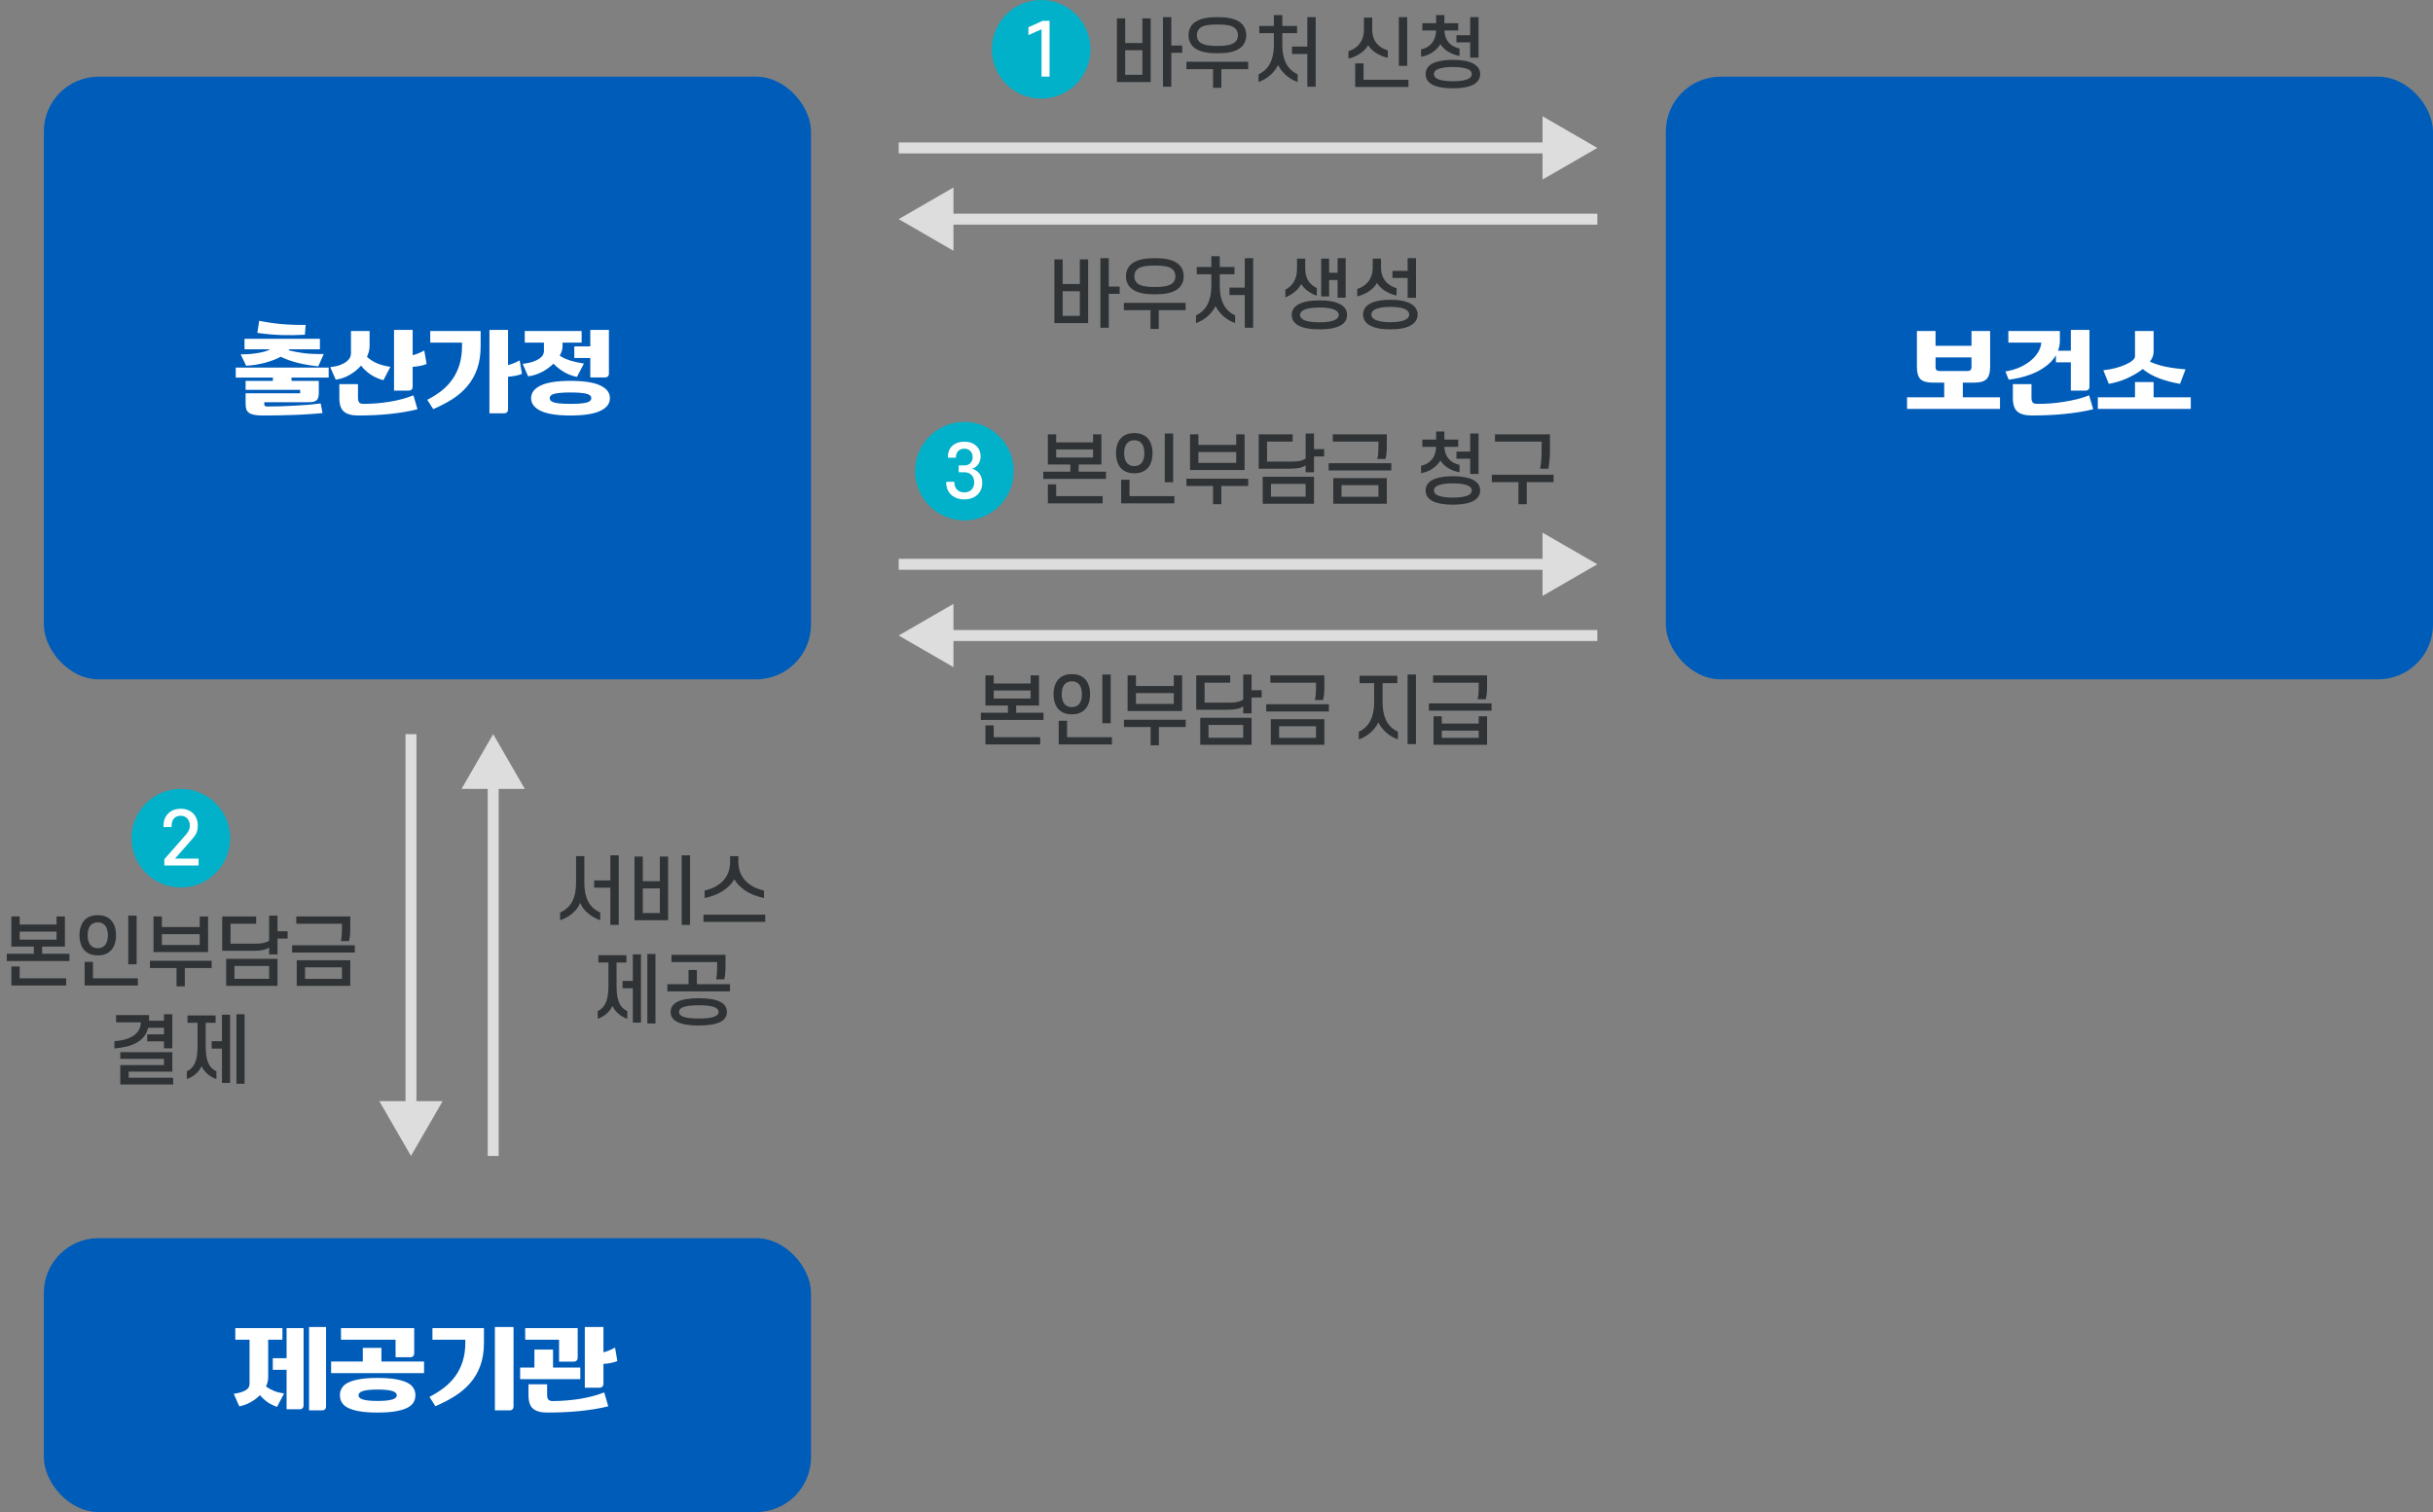 <svg width="444" height="276" viewBox="0 0 444 276" fill="none" xmlns="http://www.w3.org/2000/svg">
<rect x="0" y="0" width="444" height="276" fill="#808080" stroke="none"/>
<rect x="8" y="14" width="140" height="110" rx="10" fill="#005CB9"/>
<path d="M48.22 73.42V73.72C48.22 73.907 48.26 74.033 48.34 74.1C48.433 74.167 48.593 74.2 48.82 74.2C49.66 74.2 50.507 74.187 51.36 74.16C52.227 74.133 53.073 74.093 53.9 74.04C54.74 74 55.547 73.947 56.32 73.88C57.107 73.8 57.84 73.72 58.52 73.64L58.86 75.4C58.073 75.48 57.233 75.547 56.34 75.6C55.447 75.667 54.527 75.713 53.58 75.74C52.647 75.78 51.7 75.807 50.74 75.82C49.793 75.833 48.867 75.84 47.96 75.84C47.32 75.84 46.793 75.8 46.38 75.72C45.98 75.64 45.66 75.513 45.42 75.34C45.193 75.18 45.033 74.96 44.94 74.68C44.86 74.4 44.82 74.06 44.82 73.66V71.78H54.78V71.16H44.82V69.52H49.8V68.92H43.02V67.1H59.98V68.92H53.2V69.52H58.18V71.74C58.18 72.407 58.04 72.853 57.76 73.08C57.48 73.307 57.007 73.42 56.34 73.42H48.22ZM58.08 66.86C56.773 66.74 55.533 66.533 54.36 66.24C53.187 65.947 52.14 65.573 51.22 65.12C50.793 65.36 50.32 65.573 49.8 65.76C49.28 65.947 48.747 66.113 48.2 66.26C47.653 66.393 47.1 66.507 46.54 66.6C45.98 66.68 45.44 66.733 44.92 66.76L43.92 64.68C44.52 64.68 45.093 64.66 45.64 64.62C46.187 64.567 46.693 64.5 47.16 64.42C47.627 64.34 48.04 64.247 48.4 64.14C48.773 64.02 49.073 63.893 49.3 63.76H44.62V61.84H58.38V63.76H52.8C52.773 63.787 52.747 63.82 52.72 63.86C52.707 63.887 52.687 63.913 52.66 63.94C53.553 64.167 54.52 64.347 55.56 64.48C56.613 64.6 57.787 64.647 59.08 64.62L58.08 66.86ZM55.64 61.1C54.213 61.18 52.787 61.2 51.36 61.16C49.933 61.107 48.467 60.973 46.96 60.76L47.3 58.56C48.633 58.827 50.007 59.027 51.42 59.16C52.847 59.28 54.3 59.327 55.78 59.3L55.64 61.1ZM71.908 71.3V60.22H75.308V64.84C76.001 64.667 76.708 64.38 77.428 63.98L77.848 66.44C77.461 66.6 77.048 66.72 76.608 66.8C76.181 66.88 75.748 66.933 75.308 66.96V70.54C75.308 71.047 75.055 71.3 74.548 71.3H71.908ZM61.928 70.12H65.328V72.62C65.328 72.993 65.401 73.273 65.548 73.46C65.695 73.633 65.954 73.72 66.328 73.72C67.901 73.72 69.475 73.593 71.048 73.34C72.635 73.087 74.101 72.693 75.448 72.16L76.188 74.7C75.401 74.9 74.568 75.073 73.688 75.22C72.808 75.367 71.901 75.487 70.968 75.58C70.034 75.673 69.094 75.74 68.148 75.78C67.201 75.82 66.275 75.84 65.368 75.84C64.181 75.84 63.308 75.6 62.748 75.12C62.201 74.653 61.928 73.827 61.928 72.64V70.12ZM69.968 69.4C68.301 68.96 66.941 68.073 65.888 66.74C65.301 67.407 64.601 67.973 63.788 68.44C62.988 68.893 62.148 69.18 61.268 69.3L60.268 67.02C61.028 66.927 61.654 66.787 62.148 66.6C62.641 66.4 63.028 66.18 63.308 65.94C63.588 65.7 63.781 65.46 63.888 65.22C63.995 64.967 64.048 64.727 64.048 64.5V60.42H67.448V63.2C67.448 63.52 67.401 63.847 67.308 64.18C67.228 64.5 67.115 64.82 66.968 65.14C67.541 65.66 68.188 66.067 68.908 66.36C69.628 66.64 70.408 66.84 71.248 66.96L69.968 69.4ZM78.516 60.42H87.716V63.14C87.716 64.7 87.509 66.08 87.096 67.28C86.682 68.467 86.096 69.513 85.336 70.42C84.589 71.327 83.682 72.127 82.616 72.82C81.549 73.5 80.362 74.12 79.056 74.68L77.976 72.98C78.949 72.473 79.829 71.913 80.616 71.3C81.402 70.673 82.069 69.96 82.616 69.16C83.162 68.36 83.582 67.467 83.876 66.48C84.169 65.48 84.316 64.347 84.316 63.08V62.54H78.516V60.42ZM89.316 75.44V60.22H92.716V66.64C93.409 66.467 94.116 66.18 94.836 65.78L95.256 68.24C94.869 68.4 94.456 68.52 94.016 68.6C93.589 68.68 93.156 68.733 92.716 68.76V74.68C92.716 75.187 92.462 75.44 91.956 75.44H89.316ZM96.923 72.68C96.923 71.693 97.51 70.92 98.683 70.36C99.857 69.8 101.663 69.52 104.103 69.52C106.557 69.52 108.37 69.8 109.543 70.36C110.717 70.907 111.303 71.68 111.303 72.68C111.303 73.68 110.717 74.453 109.543 75C108.37 75.56 106.557 75.84 104.103 75.84C101.663 75.84 99.857 75.56 98.683 75C97.51 74.44 96.923 73.667 96.923 72.68ZM105.283 68.8C104.403 68.613 103.603 68.307 102.883 67.88C102.163 67.44 101.537 66.94 101.003 66.38C100.403 66.967 99.703 67.473 98.903 67.9C98.103 68.313 97.263 68.58 96.383 68.7L95.383 66.42C96.143 66.327 96.77 66.193 97.263 66.02C97.77 65.847 98.17 65.653 98.463 65.44C98.757 65.227 98.963 65.007 99.083 64.78C99.203 64.553 99.263 64.327 99.263 64.1V62.54H95.763V60.42H106.143V62.54H102.663V63.2C102.663 63.48 102.617 63.767 102.523 64.06C102.43 64.34 102.303 64.627 102.143 64.92C102.73 65.307 103.403 65.613 104.163 65.84C104.923 66.067 105.723 66.24 106.563 66.36L105.283 68.8ZM107.723 68.9V65.34H104.803V63.22H107.723V60.22H111.123V68.14C111.123 68.647 110.87 68.9 110.363 68.9H107.723ZM100.323 72.68C100.323 73.08 100.63 73.353 101.243 73.5C101.857 73.647 102.81 73.72 104.103 73.72C105.397 73.72 106.35 73.647 106.963 73.5C107.59 73.353 107.903 73.08 107.903 72.68C107.903 72.28 107.59 72.007 106.963 71.86C106.35 71.713 105.397 71.64 104.103 71.64C102.81 71.64 101.857 71.713 101.243 71.86C100.63 72.007 100.323 72.28 100.323 72.68Z" fill="white"/>
<rect x="304" y="14" width="140" height="110" rx="10" fill="#005CB9"/>
<path d="M363.18 60.42V67C363.18 68.027 362.96 68.76 362.52 69.2C362.093 69.627 361.367 69.84 360.34 69.84H358.2V72.52H364.98V74.64H348.02V72.52H354.8V69.84H352.66C351.633 69.84 350.9 69.627 350.46 69.2C350.033 68.76 349.82 68.027 349.82 67V60.42H353.22V63.12H359.78V60.42H363.18ZM359.08 67.72C359.547 67.72 359.78 67.487 359.78 67.02V65.24H353.22V67.02C353.22 67.487 353.453 67.72 353.92 67.72H359.08ZM366.508 60.42H375.908V62.2C375.908 62.84 375.794 63.447 375.568 64.02H377.908V60.22H381.308V70.54C381.308 71.047 381.054 71.3 380.548 71.3H377.908V66.14H375.188V64.84C374.841 65.44 374.381 65.987 373.808 66.48C373.234 66.973 372.574 67.413 371.828 67.8C371.081 68.173 370.261 68.487 369.368 68.74C368.474 68.993 367.541 69.18 366.568 69.3L365.968 67.8C366.968 67.64 367.861 67.38 368.648 67.02C369.448 66.647 370.128 66.22 370.688 65.74C371.248 65.26 371.681 64.747 371.988 64.2C372.308 63.64 372.481 63.087 372.508 62.54H366.508V60.42ZM367.328 70.12H370.728V72.62C370.728 72.993 370.801 73.273 370.948 73.46C371.094 73.633 371.354 73.72 371.728 73.72C372.514 73.72 373.328 73.693 374.168 73.64C375.008 73.573 375.841 73.473 376.668 73.34C377.494 73.207 378.294 73.047 379.068 72.86C379.854 72.66 380.581 72.427 381.248 72.16L381.988 74.7C381.201 74.9 380.341 75.073 379.408 75.22C378.488 75.367 377.534 75.487 376.548 75.58C375.574 75.673 374.594 75.74 373.608 75.78C372.621 75.82 371.674 75.84 370.768 75.84C369.581 75.84 368.708 75.6 368.148 75.12C367.601 74.653 367.328 73.827 367.328 72.64V70.12ZM397.836 70.06C396.529 69.847 395.282 69.52 394.096 69.08C392.909 68.64 391.889 68.067 391.036 67.36C390.609 67.693 390.142 68.007 389.636 68.3C389.129 68.593 388.602 68.86 388.056 69.1C387.522 69.34 386.976 69.54 386.416 69.7C385.869 69.86 385.342 69.98 384.836 70.06L383.836 67.58C384.636 67.5 385.382 67.367 386.076 67.18C386.782 66.993 387.396 66.78 387.916 66.54C388.449 66.3 388.862 66.053 389.156 65.8C389.462 65.533 389.616 65.287 389.616 65.06V60.42H393.016V64.22C393.016 64.527 392.956 64.833 392.836 65.14C392.716 65.433 392.549 65.727 392.336 66.02C393.229 66.42 394.196 66.727 395.236 66.94C396.276 67.153 397.476 67.313 398.836 67.42L397.836 70.06ZM399.796 74.64H382.836V72.52H389.616V69.74H393.016V72.52H399.796V74.64Z" fill="white"/>
<rect x="8" y="226" width="140" height="50" rx="10" fill="#005CB9"/>
<path d="M50.56 256.8C49.907 256.573 49.327 256.287 48.82 255.94C48.327 255.593 47.867 255.167 47.44 254.66C46.933 255.18 46.347 255.62 45.68 255.98C45.027 256.34 44.353 256.58 43.66 256.7L42.66 254.42C43.273 254.327 43.767 254.213 44.14 254.08C44.527 253.947 44.82 253.8 45.02 253.64C45.233 253.48 45.373 253.307 45.44 253.12C45.507 252.933 45.54 252.727 45.54 252.5V244.54H42.94V242.42H51.54V244.54H48.94V251.4C48.94 251.96 48.807 252.52 48.54 253.08C48.967 253.387 49.447 253.653 49.98 253.88C50.513 254.093 51.133 254.253 51.84 254.36L50.56 256.8ZM52.3 257.24V250.04H49.78V247.92H52.3V242.42H55.4V256.48C55.4 256.987 55.147 257.24 54.64 257.24H52.3ZM56.4 257.44V242.22H59.5V256.68C59.5 257.187 59.247 257.44 58.74 257.44H56.4ZM62.028 254.68C62.028 254.187 62.148 253.747 62.388 253.36C62.628 252.96 63.014 252.627 63.548 252.36C64.094 252.093 64.808 251.887 65.688 251.74C66.568 251.593 67.641 251.52 68.908 251.52C70.174 251.52 71.248 251.593 72.128 251.74C73.008 251.887 73.721 252.093 74.268 252.36C74.814 252.627 75.208 252.96 75.448 253.36C75.688 253.747 75.808 254.187 75.808 254.68C75.808 255.173 75.688 255.613 75.448 256C75.208 256.4 74.814 256.733 74.268 257C73.721 257.267 73.008 257.473 72.128 257.62C71.248 257.767 70.174 257.84 68.908 257.84C67.641 257.84 66.568 257.767 65.688 257.62C64.808 257.473 64.094 257.267 63.548 257C63.014 256.733 62.628 256.4 62.388 256C62.148 255.613 62.028 255.173 62.028 254.68ZM77.388 250.64H60.428V248.52H66.208V246.04H69.608V248.52H77.388V250.64ZM72.188 247.74V244.54H62.228V242.42H75.588V246.98C75.588 247.487 75.335 247.74 74.828 247.74H72.188ZM65.428 254.68C65.428 254.827 65.481 254.967 65.588 255.1C65.695 255.22 65.874 255.327 66.128 255.42C66.394 255.513 66.748 255.587 67.188 255.64C67.641 255.693 68.215 255.72 68.908 255.72C69.601 255.72 70.168 255.693 70.608 255.64C71.061 255.587 71.421 255.513 71.688 255.42C71.954 255.327 72.141 255.22 72.248 255.1C72.355 254.967 72.408 254.827 72.408 254.68C72.408 254.533 72.355 254.4 72.248 254.28C72.141 254.147 71.954 254.033 71.688 253.94C71.421 253.847 71.061 253.773 70.608 253.72C70.168 253.667 69.601 253.64 68.908 253.64C68.215 253.64 67.641 253.667 67.188 253.72C66.748 253.773 66.394 253.847 66.128 253.94C65.874 254.033 65.695 254.147 65.588 254.28C65.481 254.4 65.428 254.533 65.428 254.68ZM78.916 242.42H88.316V245.14C88.316 246.7 88.096 248.08 87.656 249.28C87.229 250.467 86.622 251.513 85.836 252.42C85.062 253.327 84.129 254.127 83.036 254.82C81.956 255.5 80.762 256.12 79.456 256.68L78.376 254.98C79.349 254.473 80.236 253.913 81.036 253.3C81.849 252.673 82.542 251.96 83.116 251.16C83.689 250.36 84.129 249.467 84.436 248.48C84.756 247.48 84.916 246.347 84.916 245.08V244.54H78.916V242.42ZM90.316 257.44V242.22H93.716V256.68C93.716 257.187 93.462 257.44 92.956 257.44H90.316ZM106.723 253.3V242.22H110.123V246.84C110.817 246.667 111.523 246.38 112.243 245.98L112.663 248.44C112.277 248.6 111.863 248.72 111.423 248.8C110.997 248.88 110.563 248.933 110.123 248.96V252.54C110.123 253.047 109.87 253.3 109.363 253.3H106.723ZM96.443 252.68H99.843V254.62C99.843 254.993 99.917 255.273 100.063 255.46C100.21 255.647 100.47 255.74 100.843 255.74C101.63 255.74 102.437 255.707 103.263 255.64C104.09 255.573 104.91 255.48 105.723 255.36C106.537 255.227 107.33 255.06 108.103 254.86C108.877 254.66 109.597 254.427 110.263 254.16L111.003 256.7C110.217 256.9 109.363 257.073 108.443 257.22C107.537 257.367 106.597 257.487 105.623 257.58C104.663 257.673 103.69 257.74 102.703 257.78C101.73 257.82 100.79 257.84 99.883 257.84C98.697 257.84 97.823 257.6 97.263 257.12C96.717 256.653 96.443 255.827 96.443 254.64V252.68ZM100.923 246.34V249.62H105.903V251.74H94.923V249.62H97.523V246.34H100.923ZM102.023 248.54V244.54H95.843V242.42H105.423V247.78C105.423 248.287 105.17 248.54 104.663 248.54H102.023Z" fill="white"/>
<path d="M75 211L80.773 201L69.227 201L75 211ZM76 202L76 134L74 134L74 202L76 202Z" fill="#DDDDDD"/>
<path d="M90 134L84.227 144L95.773 144L90 134ZM89 143L89 211L91 211L91 143L89 143Z" fill="#DDDDDD"/>
<path d="M105.881 164.808C105.321 166.264 103.837 167.44 102.213 167.972V166.572C103.739 165.872 105.125 164.584 105.125 161.042V156.282H106.637V161.042C106.637 164.584 108.023 165.858 109.535 166.572V167.972C107.939 167.426 106.455 166.25 105.881 164.808ZM112.909 156.128V168.826H111.383V162.036H108.429V160.706H111.383V156.128H112.909ZM117.304 160.846H120.412V156.352H121.924V167.972H115.792V156.352H117.304V160.846ZM120.412 166.656V162.162H117.304V166.656H120.412ZM125.928 156.128V168.826H124.402V156.128H125.928ZM134.006 160.496C133.152 161.98 131.36 163.38 128.588 163.912V162.554C131.486 161.896 133.236 160.09 133.236 157.318V156.282H134.748V157.318C134.748 160.09 136.54 161.896 139.424 162.554V163.912C136.666 163.38 134.86 161.98 134.006 160.496ZM128.378 168.266V166.95H139.648V168.266H128.378ZM109.199 175.696V174.352H114.323V175.696H112.517V180.022C112.517 182.906 113.259 183.956 114.477 184.572V185.972C113.161 185.51 112.251 184.628 111.761 183.62C111.299 184.628 110.389 185.51 109.073 185.958V184.572C110.263 183.956 111.033 182.92 111.033 180.022V175.696H109.199ZM113.609 180.4V179.056H115.485V174.212H116.969V186.672H115.485V180.4H113.609ZM119.615 186.826H118.131V174.128H119.615V186.826ZM130.87 176.76V175.612H122.54V174.282H132.396V176.69C132.396 177.418 132.312 178.202 132.186 178.762H130.688C130.814 178.202 130.87 177.432 130.87 176.76ZM121.784 180.96V179.644H125.648V177.054H127.174V179.644H133.222V180.96H121.784ZM122.386 184.712C122.386 183.872 122.82 183.298 123.534 182.906C124.472 182.402 125.886 182.206 127.524 182.206C129.148 182.206 130.576 182.402 131.514 182.906C132.228 183.298 132.648 183.872 132.648 184.712C132.648 185.552 132.228 186.126 131.514 186.504C130.576 187.008 129.148 187.19 127.524 187.19C125.886 187.19 124.472 187.008 123.534 186.504C122.82 186.126 122.386 185.552 122.386 184.712ZM123.912 184.712C123.912 185.02 124.08 185.258 124.388 185.44C124.976 185.79 126.054 185.916 127.524 185.916C128.98 185.916 130.058 185.79 130.646 185.44C130.954 185.258 131.136 185.02 131.136 184.712C131.136 184.39 130.954 184.152 130.646 183.97C130.058 183.634 128.98 183.494 127.524 183.494C126.054 183.494 124.976 183.634 124.388 183.97C124.08 184.152 123.912 184.39 123.912 184.712Z" fill="#2F3336"/>
<path d="M291.5 27L281.5 21.227V32.773L291.5 27ZM282.5 26L164 26V28L282.5 28V26Z" fill="#DDDDDD"/>
<path d="M164 40L174 34.227V45.773L164 40ZM173 39L291.5 39V41L173 41V39Z" fill="#DDDDDD"/>
<path d="M193.926 51.846H197.062V47.352H198.574V58.972H192.414V47.352H193.926V51.846ZM197.062 57.656V53.162H193.926V57.656H197.062ZM202.34 47.128V52.308H204.328V53.638H202.34V59.826H200.814V47.128H202.34ZM205.475 50.432C205.475 49.34 205.979 48.444 206.819 47.94C207.799 47.324 209.073 47.128 210.753 47.128C212.419 47.128 213.693 47.324 214.687 47.94C215.513 48.444 216.017 49.34 216.017 50.432C216.017 51.524 215.513 52.406 214.687 52.91C213.693 53.526 212.419 53.722 210.753 53.722C209.073 53.722 207.799 53.526 206.819 52.91C205.979 52.406 205.475 51.524 205.475 50.432ZM207.001 50.432C207.001 50.992 207.225 51.496 207.659 51.79C208.261 52.224 209.269 52.392 210.753 52.392C212.223 52.392 213.231 52.224 213.833 51.79C214.281 51.496 214.505 50.992 214.505 50.432C214.505 49.844 214.281 49.368 213.833 49.046C213.231 48.612 212.223 48.472 210.753 48.472C209.269 48.472 208.261 48.612 207.659 49.046C207.225 49.368 207.001 49.844 207.001 50.432ZM205.097 56.62V55.276H216.367V56.62H211.467V60.036H209.955V56.62H205.097ZM218.397 50.054V48.738H221.057V46.764H222.597V48.738H225.285V50.054H222.597V52.112C222.597 55.5 223.927 56.872 225.397 57.572V58.972C223.815 58.426 222.443 57.194 221.827 55.85C221.211 57.194 219.825 58.44 218.257 58.972V57.572C219.699 56.886 221.057 55.5 221.057 52.112V50.054H218.397ZM228.687 47.128V59.826H227.161V53.848H224.361V52.504H227.161V47.128H228.687ZM237.465 51.846C236.975 52.84 235.799 53.792 234.567 54.282V52.868C235.743 52.252 236.695 51.132 236.695 49.032V47.212H238.193V48.99C238.193 51.09 239.145 52 240.307 52.574V53.974C239.117 53.582 238.011 52.784 237.465 51.846ZM241.105 54.114V47.212H242.547V49.788H244.101V47.128H245.571V54.338H244.101V51.118H242.547V54.114H241.105ZM235.729 57.488C235.729 56.69 236.107 56.116 236.695 55.71C237.633 55.066 239.145 54.828 240.783 54.828C242.421 54.828 243.919 55.066 244.871 55.71C245.473 56.116 245.823 56.69 245.823 57.488C245.823 58.272 245.473 58.846 244.871 59.266C243.919 59.896 242.421 60.12 240.783 60.12C239.145 60.12 237.633 59.896 236.695 59.266C236.107 58.846 235.729 58.272 235.729 57.488ZM237.241 57.488C237.241 57.824 237.423 58.076 237.731 58.272C238.333 58.678 239.453 58.832 240.783 58.832C242.113 58.832 243.219 58.678 243.821 58.272C244.129 58.076 244.311 57.824 244.311 57.488C244.311 57.152 244.129 56.886 243.821 56.69C243.219 56.298 242.113 56.13 240.783 56.13C239.453 56.13 238.333 56.298 237.731 56.69C237.423 56.886 237.241 57.152 237.241 57.488ZM252.024 47.212V48.78C252.024 50.978 253.242 52.112 254.866 52.602V53.946C253.27 53.61 251.94 52.714 251.282 51.65C250.68 52.756 249.336 53.708 247.684 54.1V52.756C249.35 52.224 250.512 50.922 250.512 48.78V47.212H252.024ZM258.408 54.366H256.882V50.74H254.11V49.438H256.882V47.128H258.408V54.366ZM253.718 60.12C252.262 60.12 250.82 59.924 249.854 59.322C249.182 58.902 248.748 58.272 248.748 57.418C248.748 56.564 249.182 55.934 249.854 55.514C250.82 54.926 252.262 54.716 253.718 54.716C255.174 54.716 256.63 54.926 257.582 55.514C258.254 55.934 258.702 56.564 258.702 57.418C258.702 58.272 258.254 58.902 257.582 59.322C256.63 59.924 255.174 60.12 253.718 60.12ZM253.718 56.018C252.57 56.018 251.45 56.158 250.806 56.55C250.47 56.774 250.26 57.054 250.26 57.418C250.26 57.782 250.47 58.062 250.806 58.272C251.45 58.664 252.57 58.818 253.718 58.818C254.88 58.818 256 58.664 256.63 58.272C256.966 58.062 257.176 57.782 257.176 57.418C257.176 57.054 256.966 56.774 256.63 56.55C256 56.158 254.88 56.018 253.718 56.018Z" fill="#2F3336"/>
<path d="M205.34 7.846H208.476V3.352H209.988V14.972H203.828V3.352H205.34V7.846ZM208.476 13.656V9.162H205.34V13.656H208.476ZM213.754 3.128V8.308H215.742V9.638H213.754V15.826H212.228V3.128H213.754ZM216.89 6.432C216.89 5.34 217.394 4.444 218.234 3.94C219.214 3.324 220.488 3.128 222.168 3.128C223.834 3.128 225.108 3.324 226.102 3.94C226.928 4.444 227.432 5.34 227.432 6.432C227.432 7.524 226.928 8.406 226.102 8.91C225.108 9.526 223.834 9.722 222.168 9.722C220.488 9.722 219.214 9.526 218.234 8.91C217.394 8.406 216.89 7.524 216.89 6.432ZM218.416 6.432C218.416 6.992 218.64 7.496 219.074 7.79C219.676 8.224 220.684 8.392 222.168 8.392C223.638 8.392 224.646 8.224 225.248 7.79C225.696 7.496 225.92 6.992 225.92 6.432C225.92 5.844 225.696 5.368 225.248 5.046C224.646 4.612 223.638 4.472 222.168 4.472C220.684 4.472 219.676 4.612 219.074 5.046C218.64 5.368 218.416 5.844 218.416 6.432ZM216.512 12.62V11.276H227.782V12.62H222.882V16.036H221.37V12.62H216.512ZM229.811 6.054V4.738H232.471V2.764H234.011V4.738H236.699V6.054H234.011V8.112C234.011 11.5 235.341 12.872 236.811 13.572V14.972C235.229 14.426 233.857 13.194 233.241 11.85C232.625 13.194 231.239 14.44 229.671 14.972V13.572C231.113 12.886 232.471 11.5 232.471 8.112V6.054H229.811ZM240.101 3.128V15.826H238.575V9.848H235.775V8.504H238.575V3.128H240.101ZM250.419 3.212V5.382C250.419 7.58 251.637 8.7 253.261 9.204V10.548C251.665 10.198 250.335 9.316 249.677 8.252C249.075 9.344 247.731 10.31 246.079 10.702V9.344C247.745 8.826 248.907 7.524 248.907 5.382V3.212H250.419ZM256.803 12.018H255.277V3.128H256.803V12.018ZM257.027 15.882H247.311V11.57H248.837V14.566H257.027V15.882ZM259.56 5.564V4.234H262.08V2.764H263.592V4.234H266.112V5.564H263.592C263.676 7.538 264.824 8.518 266.35 8.854V10.212C264.824 9.932 263.522 9.148 262.864 8.056C262.206 9.162 260.876 10.128 259.336 10.366V9.022C260.89 8.686 262.01 7.58 262.08 5.564H259.56ZM269.822 10.52H268.296V7.734H265.79V6.432H268.296V3.128H269.822V10.52ZM260.162 13.53C260.162 12.676 260.596 12.06 261.31 11.654C262.248 11.136 263.62 10.926 265.132 10.926C266.644 10.926 268.03 11.136 268.954 11.654C269.654 12.06 270.116 12.676 270.116 13.53C270.116 14.384 269.654 14.986 268.954 15.406C268.03 15.924 266.644 16.12 265.132 16.12C263.62 16.12 262.248 15.924 261.31 15.406C260.596 14.986 260.162 14.384 260.162 13.53ZM261.674 13.53C261.674 13.852 261.856 14.118 262.178 14.328C262.766 14.664 263.816 14.832 265.132 14.832C266.448 14.832 267.498 14.664 268.086 14.328C268.422 14.118 268.59 13.852 268.59 13.53C268.59 13.194 268.422 12.942 268.086 12.732C267.498 12.396 266.448 12.228 265.132 12.228C263.816 12.228 262.766 12.396 262.178 12.732C261.856 12.942 261.674 13.194 261.674 13.53Z" fill="#2F3336"/>
<circle cx="190" cy="9" r="9" fill="#00B1C9"/>
<path d="M191.538 13.987H190.069V5.342L187.677 6.408V4.978L190.29 3.795H191.538V13.987Z" fill="white"/>
<path d="M291.5 103L281.5 97.227V108.774L291.5 103ZM282.5 102L164 102V104L282.5 104V102Z" fill="#DDDDDD"/>
<path d="M164 116L174 110.226V121.773L164 116ZM173 115L291.5 115V117L173 117V115Z" fill="#DDDDDD"/>
<path d="M181.346 124.752H188.08V123.282H189.606V128.784H185.448V130.1H190.432V131.416H178.994V130.1H183.936V128.784H179.834V123.282H181.346V124.752ZM188.08 127.51V126.04H181.346V127.51H188.08ZM181.346 132.41V134.566H189.83V135.882H179.834V132.41H181.346ZM192.265 126.712C192.265 125.424 192.657 124.43 193.329 123.814C193.903 123.31 194.673 123.044 195.597 123.044C196.535 123.044 197.305 123.31 197.865 123.814C198.551 124.43 198.929 125.424 198.929 126.712C198.929 128.014 198.551 129.008 197.865 129.624C197.305 130.128 196.535 130.394 195.597 130.394C194.673 130.394 193.903 130.128 193.329 129.624C192.657 129.008 192.265 128.014 192.265 126.712ZM193.749 126.712C193.749 127.566 193.959 128.196 194.351 128.602C194.659 128.91 195.079 129.078 195.597 129.078C196.115 129.078 196.535 128.91 196.857 128.602C197.235 128.196 197.445 127.566 197.445 126.712C197.445 125.872 197.235 125.228 196.857 124.836C196.535 124.528 196.115 124.36 195.597 124.36C195.079 124.36 194.659 124.528 194.351 124.836C193.959 125.228 193.749 125.872 193.749 126.712ZM202.695 132.018H201.169V123.128H202.695V132.018ZM202.919 135.882H193.203V131.57H194.729V134.566H202.919V135.882ZM207.301 125.214H214.203V123.282H215.729V129.792H205.775V123.282H207.301V125.214ZM214.203 128.49V126.516H207.301V128.49H214.203ZM205.117 132.704V131.374H216.387V132.704H211.487V136.036H209.975V132.704H205.117ZM224.002 129.554H218.304V123.282H224.506V124.612H219.83V128.252H224.394C225.542 128.252 226.326 128.084 226.872 127.692V123.128H228.398V125.984H230.246V127.314H228.398V130.212H226.872V128.924C226.34 129.358 225.43 129.554 224.002 129.554ZM219.032 135.952V131.024H228.398V135.952H219.032ZM226.872 132.326H220.544V134.664H226.872V132.326ZM240.158 125.718V124.612H231.828V123.282H241.684V125.662C241.684 126.404 241.6 127.188 241.446 127.776H239.962C240.102 127.188 240.158 126.418 240.158 125.718ZM231.072 129.876V128.546H242.51V129.876H231.072ZM241.684 135.952H231.912V131.276H241.684V135.952ZM240.158 134.678V132.564H233.424V134.678H240.158ZM248.109 124.696V123.352H254.997V124.696H252.309V128.112C252.309 131.5 253.639 132.872 255.109 133.572V134.972C253.527 134.426 252.155 133.194 251.539 131.85C250.923 133.194 249.537 134.44 247.969 134.972V133.572C249.411 132.886 250.769 131.5 250.769 128.112V124.696H248.109ZM258.399 123.128V135.826H256.873V123.128H258.399ZM269.851 125.606V124.612H261.521V123.282H271.377V125.55C271.377 126.264 271.293 127.076 271.139 127.636H269.655C269.795 127.076 269.851 126.292 269.851 125.606ZM260.765 129.722V128.392H272.203V129.722H260.765ZM261.605 130.744H263.117V132.074H269.851V130.744H271.377V135.952H261.605V130.744ZM269.851 134.678V133.362H263.117V134.678H269.851Z" fill="#2F3336"/>
<path d="M192.741 80.752H199.475V79.282H201.001V84.784H196.843V86.1H201.827V87.416H190.389V86.1H195.331V84.784H191.229V79.282H192.741V80.752ZM199.475 83.51V82.04H192.741V83.51H199.475ZM192.741 88.41V90.566H201.225V91.882H191.229V88.41H192.741ZM203.66 82.712C203.66 81.424 204.052 80.43 204.724 79.814C205.298 79.31 206.068 79.044 206.992 79.044C207.93 79.044 208.7 79.31 209.26 79.814C209.946 80.43 210.324 81.424 210.324 82.712C210.324 84.014 209.946 85.008 209.26 85.624C208.7 86.128 207.93 86.394 206.992 86.394C206.068 86.394 205.298 86.128 204.724 85.624C204.052 85.008 203.66 84.014 203.66 82.712ZM205.144 82.712C205.144 83.566 205.354 84.196 205.746 84.602C206.054 84.91 206.474 85.078 206.992 85.078C207.51 85.078 207.93 84.91 208.252 84.602C208.63 84.196 208.84 83.566 208.84 82.712C208.84 81.872 208.63 81.228 208.252 80.836C207.93 80.528 207.51 80.36 206.992 80.36C206.474 80.36 206.054 80.528 205.746 80.836C205.354 81.228 205.144 81.872 205.144 82.712ZM214.09 88.018H212.564V79.128H214.09V88.018ZM214.314 91.882H204.598V87.57H206.124V90.566H214.314V91.882ZM218.696 81.214H225.598V79.282H227.124V85.792H217.17V79.282H218.696V81.214ZM225.598 84.49V82.516H218.696V84.49H225.598ZM216.512 88.704V87.374H227.782V88.704H222.882V92.036H221.37V88.704H216.512ZM235.397 85.554H229.699V79.282H235.901V80.612H231.225V84.252H235.789C236.937 84.252 237.721 84.084 238.267 83.692V79.128H239.793V81.984H241.641V83.314H239.793V86.212H238.267V84.924C237.735 85.358 236.825 85.554 235.397 85.554ZM230.427 91.952V87.024H239.793V91.952H230.427ZM238.267 88.326H231.939V90.664H238.267V88.326ZM251.553 81.718V80.612H243.223V79.282H253.079V81.662C253.079 82.404 252.995 83.188 252.841 83.776H251.357C251.497 83.188 251.553 82.418 251.553 81.718ZM242.467 85.876V84.546H253.905V85.876H242.467ZM253.079 91.952H243.307V87.276H253.079V91.952ZM251.553 90.678V88.564H244.819V90.678H251.553ZM259.56 81.564V80.234H262.08V78.764H263.592V80.234H266.112V81.564H263.592C263.676 83.538 264.824 84.518 266.35 84.854V86.212C264.824 85.932 263.522 85.148 262.864 84.056C262.206 85.162 260.876 86.128 259.336 86.366V85.022C260.89 84.686 262.01 83.58 262.08 81.564H259.56ZM269.822 86.52H268.296V83.734H265.79V82.432H268.296V79.128H269.822V86.52ZM260.162 89.53C260.162 88.676 260.596 88.06 261.31 87.654C262.248 87.136 263.62 86.926 265.132 86.926C266.644 86.926 268.03 87.136 268.954 87.654C269.654 88.06 270.116 88.676 270.116 89.53C270.116 90.384 269.654 90.986 268.954 91.406C268.03 91.924 266.644 92.12 265.132 92.12C263.62 92.12 262.248 91.924 261.31 91.406C260.596 90.986 260.162 90.384 260.162 89.53ZM261.674 89.53C261.674 89.852 261.856 90.118 262.178 90.328C262.766 90.664 263.816 90.832 265.132 90.832C266.448 90.832 267.498 90.664 268.086 90.328C268.422 90.118 268.59 89.852 268.59 89.53C268.59 89.194 268.422 88.942 268.086 88.732C267.498 88.396 266.448 88.228 265.132 88.228C263.816 88.228 262.766 88.396 262.178 88.732C261.856 88.942 261.674 89.194 261.674 89.53ZM281.33 82.292V80.612H272.818V79.282H282.856V82.124C282.856 83.37 282.758 84.63 282.562 85.554H281.05C281.26 84.616 281.33 83.37 281.33 82.292ZM272.244 88.004V86.66H283.514V88.004H278.614V92.036H277.102V88.004H272.244Z" fill="#2F3336"/>
<circle cx="176" cy="86" r="9" fill="#00B1C9"/>
<path d="M177.785 88.049C177.785 86.892 177.044 86.203 176.004 86.203H174.951V84.955H176.004C176.914 84.955 177.499 84.331 177.499 83.434C177.499 82.498 176.862 81.9 175.978 81.9C175.055 81.9 174.457 82.498 174.457 83.434V83.538H172.988V83.317C172.988 81.783 174.093 80.626 175.978 80.626C177.863 80.626 178.955 81.783 178.955 83.317C178.955 84.37 178.357 85.267 177.408 85.566C178.526 85.891 179.254 86.775 179.254 88.14C179.254 89.986 177.889 91.156 175.978 91.156C174.067 91.156 172.676 89.986 172.676 88.101V87.945H174.158V88.023C174.158 89.219 174.925 89.882 175.978 89.882C177.005 89.882 177.785 89.232 177.785 88.049Z" fill="white"/>
<path d="M3.587 168.752H10.321V167.282H11.847V172.784H7.689V174.1H12.673V175.416H1.235V174.1H6.177V172.784H2.075V167.282H3.587V168.752ZM10.321 171.51V170.04H3.587V171.51H10.321ZM3.587 176.41V178.566H12.071V179.882H2.075V176.41H3.587ZM14.507 170.712C14.507 169.424 14.899 168.43 15.571 167.814C16.145 167.31 16.915 167.044 17.839 167.044C18.777 167.044 19.547 167.31 20.107 167.814C20.793 168.43 21.171 169.424 21.171 170.712C21.171 172.014 20.793 173.008 20.107 173.624C19.547 174.128 18.777 174.394 17.839 174.394C16.915 174.394 16.145 174.128 15.571 173.624C14.899 173.008 14.507 172.014 14.507 170.712ZM15.991 170.712C15.991 171.566 16.201 172.196 16.593 172.602C16.901 172.91 17.321 173.078 17.839 173.078C18.357 173.078 18.777 172.91 19.099 172.602C19.477 172.196 19.687 171.566 19.687 170.712C19.687 169.872 19.477 169.228 19.099 168.836C18.777 168.528 18.357 168.36 17.839 168.36C17.321 168.36 16.901 168.528 16.593 168.836C16.201 169.228 15.991 169.872 15.991 170.712ZM24.937 176.018H23.411V167.128H24.937V176.018ZM25.161 179.882H15.445V175.57H16.971V178.566H25.161V179.882ZM29.542 169.214H36.444V167.282H37.97V173.792H28.016V167.282H29.542V169.214ZM36.444 172.49V170.516H29.542V172.49H36.444ZM27.358 176.704V175.374H38.628V176.704H33.728V180.036H32.216V176.704H27.358ZM46.244 173.554H40.546V167.282H46.748V168.612H42.072V172.252H46.636C47.784 172.252 48.568 172.084 49.114 171.692V167.128H50.64V169.984H52.488V171.314H50.64V174.212H49.114V172.924C48.582 173.358 47.672 173.554 46.244 173.554ZM41.274 179.952V175.024H50.64V179.952H41.274ZM49.114 176.326H42.786V178.664H49.114V176.326ZM62.399 169.718V168.612H54.069V167.282H63.925V169.662C63.925 170.404 63.841 171.188 63.687 171.776H62.203C62.343 171.188 62.399 170.418 62.399 169.718ZM53.313 173.876V172.546H64.751V173.876H53.313ZM63.925 179.952H54.153V175.276H63.925V179.952ZM62.399 178.678V176.564H55.665V178.678H62.399ZM25.692 186.612H21.184V185.282H27.204V186.318H29.921V185.128H31.447V191.344H29.921V190.084H26.869V188.796H29.921V187.606H27.037C26.407 190.112 24.139 191.106 20.877 191.372V190.056C23.788 189.832 25.678 188.726 25.692 186.612ZM23.48 195.614V196.72H31.601V197.952H21.954V194.41H29.921V193.276H21.954V192.058H31.447V195.614H23.48ZM34.218 186.696V185.352H39.342V186.696H37.536V191.022C37.536 193.906 38.278 194.956 39.496 195.572V196.972C38.18 196.51 37.27 195.628 36.78 194.62C36.318 195.628 35.408 196.51 34.092 196.958V195.572C35.282 194.956 36.052 193.92 36.052 191.022V186.696H34.218ZM38.628 191.4V190.056H40.504V185.212H41.988V197.672H40.504V191.4H38.628ZM44.634 197.826H43.15V185.128H44.634V197.826Z" fill="#2F3336"/>
<circle cx="33" cy="153" r="9" fill="#00B1C9"/>
<path d="M36.098 150.681C36.085 151.669 35.877 152.241 35.123 153.099L31.938 156.726H36.241V157.987H29.988V156.843L33.94 152.332C34.447 151.76 34.642 151.292 34.642 150.694C34.642 149.641 33.953 148.9 32.978 148.9C31.938 148.9 31.314 149.615 31.314 150.694V150.967H29.845V150.681C29.845 148.991 30.976 147.626 32.978 147.626C34.98 147.626 36.098 148.991 36.098 150.681Z" fill="white"/>
</svg>

